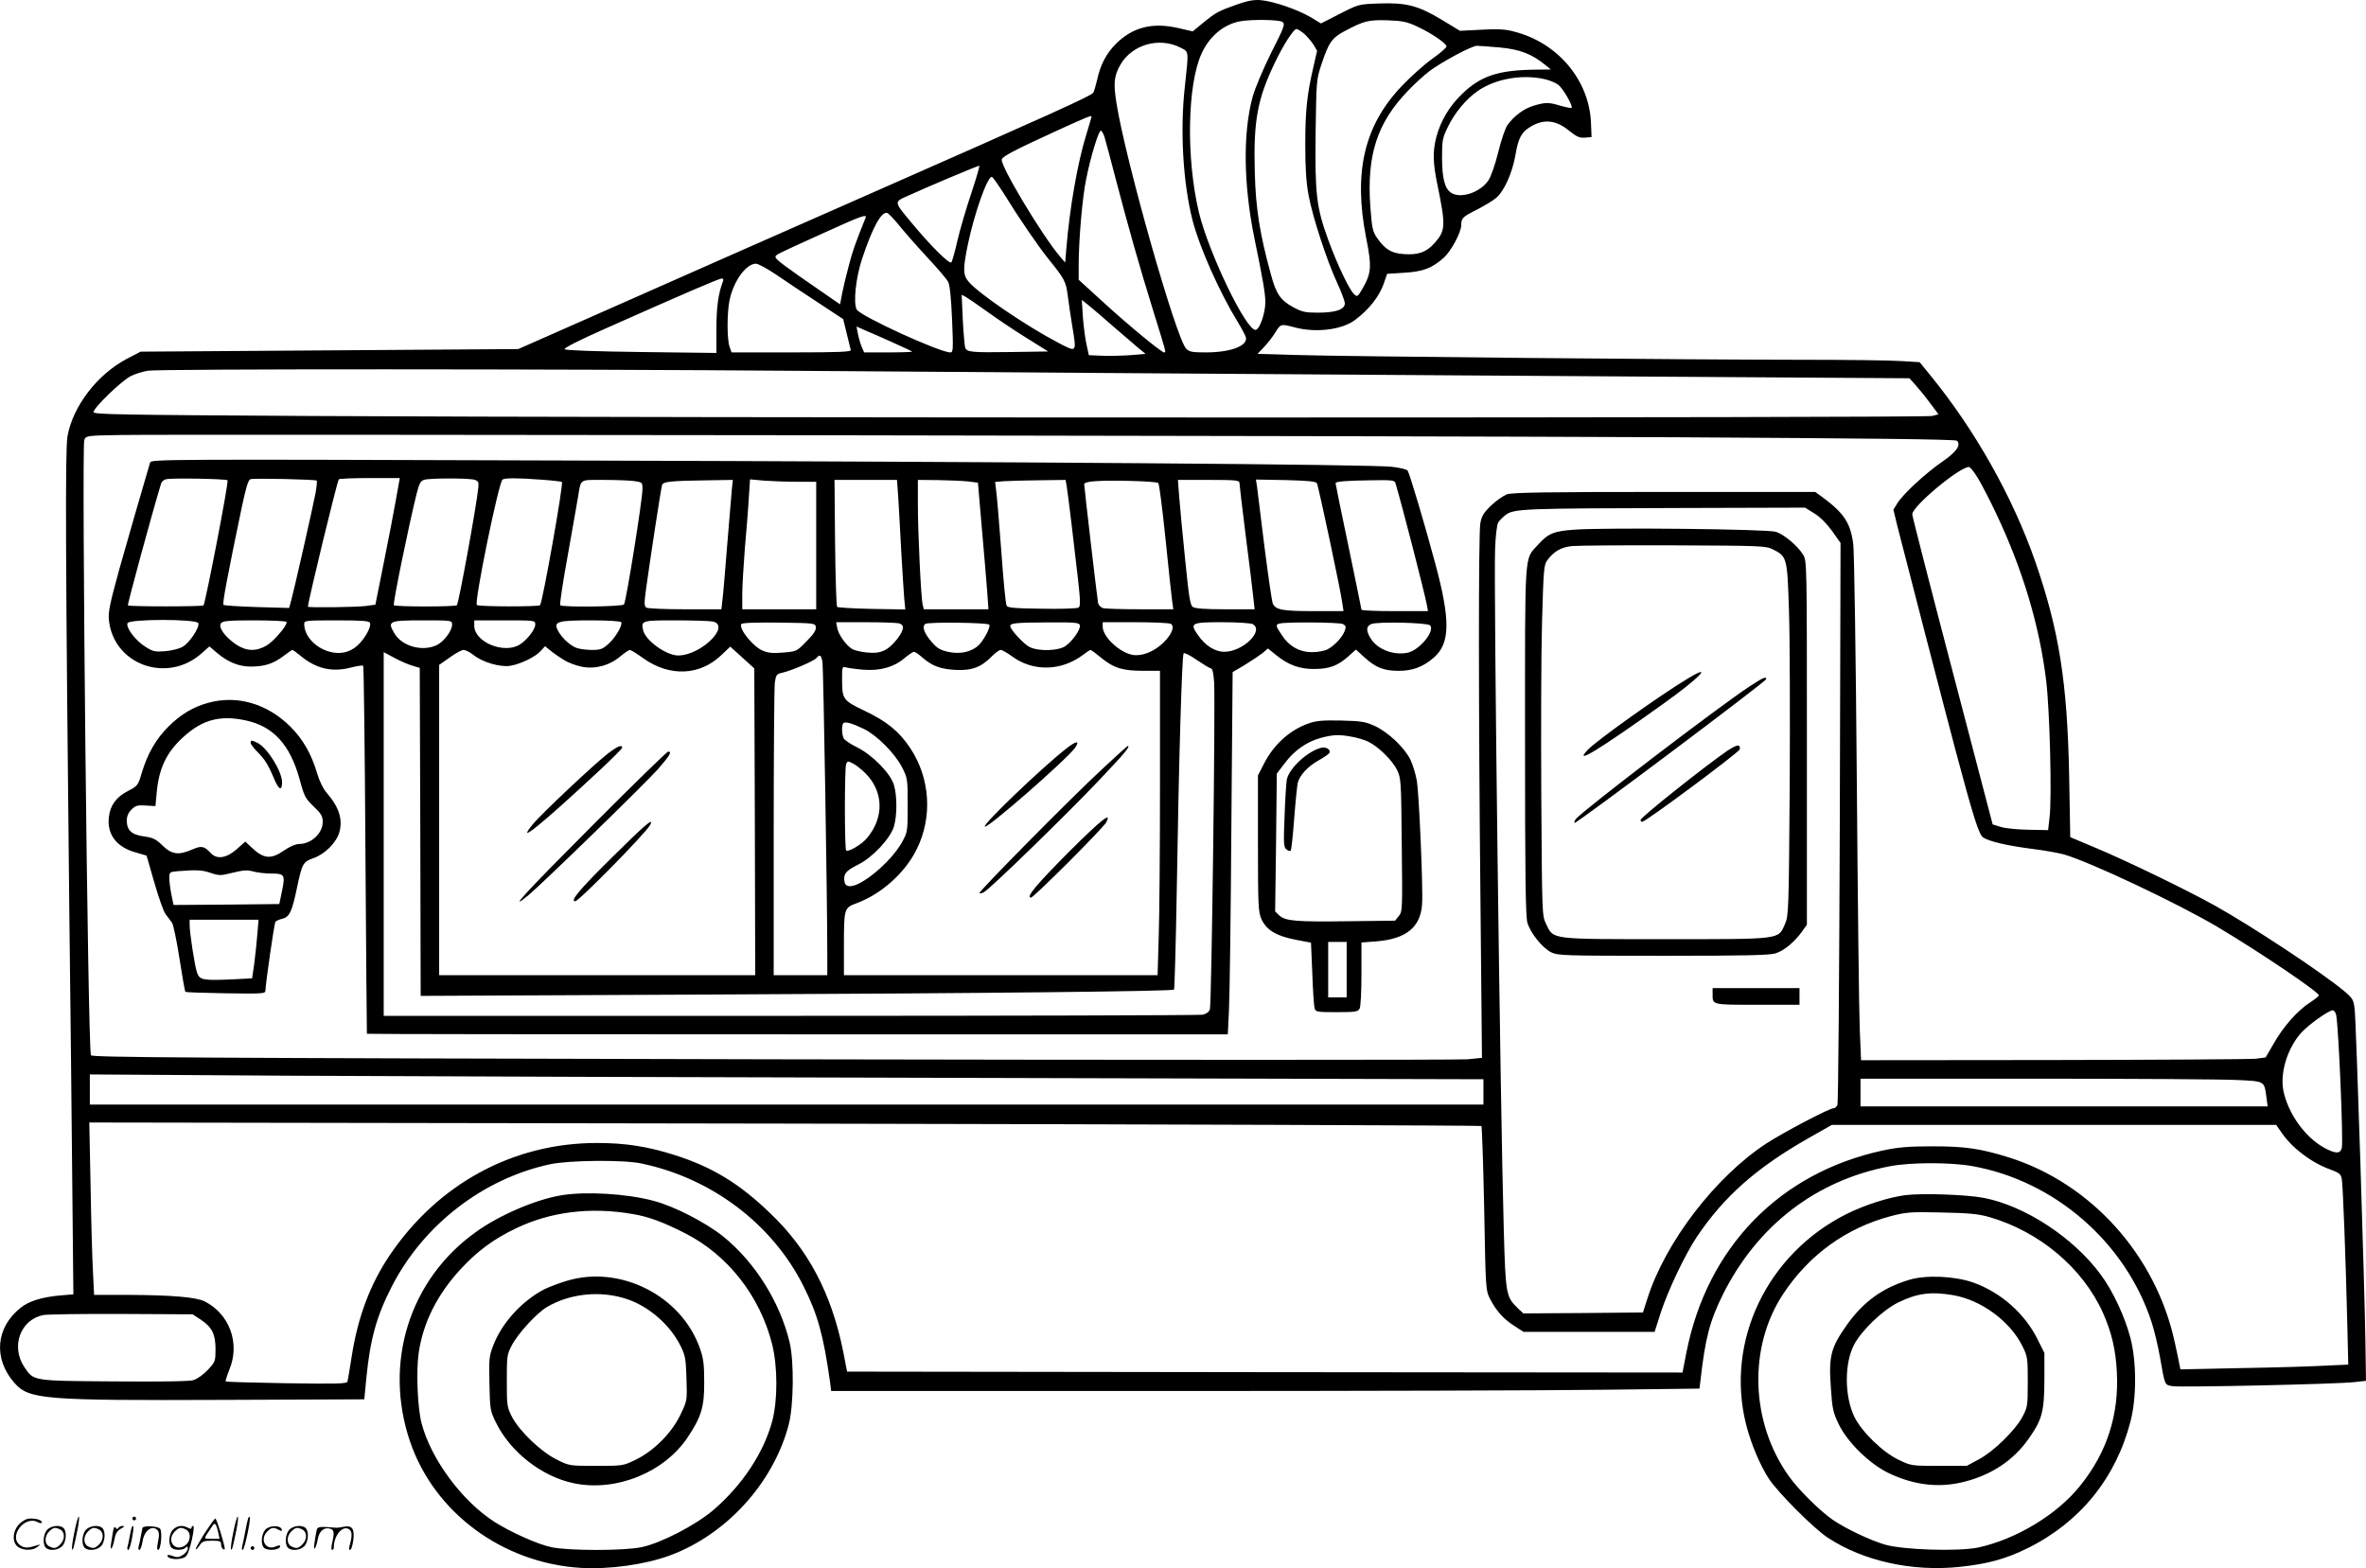 <?xml version="1.0" encoding="UTF-8"?>
<svg xmlns="http://www.w3.org/2000/svg" version="1.0" viewBox="0 0 1280.105 848.532" preserveAspectRatio="xMidYMid meet">
  <g transform="translate(-0.395,848.681) scale(0.1,-0.1)" fill="#000000" stroke="none">
    <path d="M6695 8462 c-99 -35 -112 -42 -182 -99 l-56 -46 -78 18 c-140 32 -247 5 -338 -86 -52 -52 -84 -114 -101 -194 -8 -33 -17 -65 -22 -71 -13 -17 -231 -116 -1203 -544 -484 -213 -1111 -490 -1393 -615 l-514 -227 -1021 -7 -1022 -7 -75 -39 c-160 -84 -293 -258 -321 -420 -13 -74 -10 -707 10 -2570 6 -478 13 -1140 16 -1471 l6 -601 -73 -6 c-97 -9 -167 -30 -213 -67 -134 -107 -148 -274 -34 -405 80 -91 151 -97 1149 -93 l745 3 11 115 c21 211 55 334 137 494 171 335 495 585 857 663 103 22 400 25 495 4 381 -80 708 -328 876 -663 77 -154 108 -264 144 -520 l6 -48 1847 0 c1016 0 2073 3 2349 7 l502 6 5 41 c26 232 50 324 123 471 187 372 503 615 901 691 114 22 328 22 447 1 447 -80 829 -413 970 -844 14 -43 35 -129 46 -193 27 -154 24 -147 70 -154 46 -7 885 11 980 22 l64 7 -3 205 c-4 290 -50 1733 -58 1803 -6 54 -9 60 -57 101 -118 99 -499 351 -702 464 -153 85 -473 240 -640 310 l-140 59 -6 334 c-10 503 -54 785 -184 1159 -122 349 -326 711 -567 1006 l-58 71 -98 6 c-53 4 -293 7 -532 7 -602 0 -2501 18 -2748 26 l-204 6 35 37 c19 20 47 55 61 79 29 47 30 47 106 27 113 -30 254 -13 325 40 76 57 132 128 156 198 l18 52 93 6 c101 6 149 24 212 80 40 34 96 139 96 178 0 38 8 45 86 84 39 20 85 48 102 62 44 37 88 135 105 232 15 91 33 125 80 153 73 45 140 38 211 -21 41 -33 56 -39 85 -37 l36 3 -3 74 c-8 231 -177 435 -413 496 -50 14 -88 16 -180 11 l-116 -6 -99 60 c-128 77 -192 93 -338 88 -111 -4 -111 -4 -213 -56 l-102 -52 -58 35 c-71 41 -199 85 -268 91 -37 3 -70 -3 -130 -24z m248 -94 c15 -12 9 -28 -62 -168 -44 -89 -87 -191 -100 -238 -53 -196 -49 -474 9 -760 47 -228 60 -303 60 -352 -1 -60 -30 -144 -52 -148 -50 -9 -255 417 -308 638 -69 292 -62 686 14 855 42 94 118 158 206 176 62 12 215 10 233 -3z m731 -26 c77 -36 156 -90 156 -107 0 -6 -35 -37 -78 -67 -43 -31 -117 -97 -165 -148 -202 -212 -261 -465 -192 -818 32 -161 29 -193 -21 -280 -24 -41 -27 -43 -44 -27 -25 23 -90 158 -139 292 -65 178 -73 249 -69 582 4 281 4 287 32 371 39 117 56 142 126 179 104 55 127 61 231 58 83 -3 106 -8 163 -35z m-615 -37 c16 -14 39 -41 51 -59 l20 -34 -19 -83 c-36 -154 -45 -243 -45 -424 0 -128 5 -207 18 -275 21 -116 101 -360 156 -477 22 -47 40 -96 40 -108 0 -33 -50 -50 -145 -50 -70 0 -87 4 -135 30 -68 37 -92 72 -120 177 -60 218 -82 357 -87 548 -8 283 13 401 112 605 45 93 98 175 114 175 5 0 23 -11 40 -25z m-668 -76 c46 -23 45 -13 23 -215 -26 -239 -9 -518 42 -719 37 -145 146 -389 242 -546 22 -36 42 -74 46 -85 15 -47 -79 -84 -215 -84 -77 0 -91 3 -108 21 -55 59 -327 1017 -376 1325 -18 111 -14 150 21 211 63 109 210 151 325 92z m1727 1 c108 -10 174 -35 247 -95 l30 -24 -80 -1 c-203 -2 -298 -33 -399 -130 -71 -68 -117 -146 -141 -235 -20 -79 -19 -137 6 -258 46 -224 44 -249 -17 -317 -43 -48 -88 -64 -165 -58 -68 5 -99 24 -143 85 -26 38 -29 52 -38 172 -20 280 37 455 206 629 33 35 85 82 115 105 68 50 229 137 256 136 11 0 66 -4 123 -9z m241 -171 c28 -6 62 -20 76 -31 26 -20 81 -116 72 -125 -3 -2 -29 3 -58 11 -66 20 -82 20 -147 1 -54 -16 -107 -56 -143 -106 -11 -16 -33 -81 -49 -145 -16 -67 -39 -131 -53 -153 -45 -67 -153 -102 -204 -66 -33 23 -47 80 -47 190 0 92 2 105 32 166 36 75 99 151 162 194 94 65 237 91 359 64z m-2449 -203 c0 -2 -14 -48 -30 -102 -46 -147 -89 -397 -106 -604 l-7 -84 -29 34 c-97 114 -326 496 -314 525 6 17 78 54 301 156 164 75 185 83 185 75z m69 -108 c6 -18 33 -121 61 -228 71 -270 127 -469 204 -717 71 -229 70 -223 58 -223 -14 0 -186 141 -326 269 l-136 124 0 79 c0 135 20 369 41 468 24 120 67 260 79 260 4 0 13 -15 19 -32z m-718 -301 c-27 -79 -61 -195 -76 -258 -14 -63 -30 -118 -34 -122 -10 -11 -108 86 -204 201 -111 133 -109 124 -27 161 88 41 373 161 382 161 4 0 -15 -64 -41 -143z m175 -9 c78 -127 183 -281 241 -353 87 -108 94 -121 104 -198 5 -39 16 -116 25 -169 23 -141 25 -139 -76 -86 -174 91 -431 266 -485 330 -31 37 -32 67 -5 200 35 168 105 368 130 368 5 0 34 -42 66 -92z m-563 -176 c30 -37 98 -114 151 -171 53 -57 103 -115 110 -130 9 -17 16 -87 21 -203 7 -167 6 -178 -10 -178 -57 0 -488 197 -506 232 -19 36 -5 171 29 274 57 172 106 260 137 248 8 -3 39 -36 68 -72z m-186 46 c-54 -134 -71 -181 -91 -260 -14 -51 -30 -119 -36 -150 l-11 -58 -97 67 c-195 134 -252 176 -252 188 0 14 -7 10 260 131 206 94 236 104 227 82z m-481 -309 c49 -34 150 -101 225 -150 l135 -89 19 -78 c10 -42 20 -83 22 -89 4 -10 -64 -13 -320 -13 l-325 0 -11 31 c-14 41 -14 183 0 251 22 105 90 198 143 198 12 0 62 -27 112 -61z m-291 -36 c-25 -65 -35 -140 -35 -257 l0 -129 -406 5 c-242 3 -409 9 -415 15 -6 6 72 46 223 113 409 182 613 270 627 270 8 0 11 -6 6 -17z m1428 -161 c51 -37 146 -101 212 -142 l120 -75 -200 -3 c-216 -3 -240 -1 -249 24 -3 9 -9 77 -13 151 l-6 135 21 -11 c12 -7 64 -42 115 -79z m687 -84 c52 -45 113 -97 134 -115 l38 -31 -83 -7 c-46 -3 -115 -5 -154 -3 l-70 3 -12 55 c-7 30 -16 98 -20 150 l-6 94 39 -31 c21 -17 82 -69 134 -115z m-1201 -82 c58 -26 107 -49 110 -51 2 -3 -55 -5 -128 -5 l-132 0 -14 33 c-7 17 -16 49 -20 70 l-7 37 43 -19 c24 -10 91 -39 148 -65z m-459 -156 c707 -5 2338 -17 3625 -25 l2340 -15 34 -38 c18 -20 54 -64 78 -97 l45 -60 -34 -9 c-37 -11 -6877 -11 -8785 0 -1024 6 -1163 8 -1163 21 0 23 149 167 200 194 25 13 68 26 95 30 79 10 2161 10 3565 -1z m4673 -359 c1068 -6 1541 -11 1549 -19 23 -23 -2 -60 -79 -113 -90 -62 -214 -176 -244 -226 l-21 -34 21 -87 c38 -150 260 -1008 317 -1222 95 -356 125 -450 148 -465 32 -21 129 -44 261 -61 66 -8 144 -22 174 -30 141 -40 620 -266 838 -396 223 -133 543 -349 543 -367 0 -4 -22 -22 -50 -40 -66 -43 -144 -131 -195 -222 l-43 -74 -53 -7 c-30 -3 -523 -6 -1095 -7 l-1041 -1 -7 168 c-4 92 -11 702 -16 1357 -5 655 -14 1225 -19 1267 -15 115 -49 167 -166 254 l-40 29 -815 0 c-654 0 -822 -3 -853 -13 -20 -8 -59 -35 -86 -61 -41 -40 -51 -57 -58 -97 -10 -64 -10 -987 1 -2050 l8 -841 -77 -8 c-43 -4 -1735 -4 -3761 0 -3185 7 -3684 10 -3688 22 -17 43 -51 3287 -36 3329 9 23 10 24 192 27 300 5 6731 -4 8391 -12z m1662 -221 c20 -33 65 -120 99 -192 143 -301 235 -607 271 -908 19 -156 31 -631 18 -735 l-8 -70 -105 2 c-58 1 -125 7 -150 15 l-45 14 -217 829 c-120 457 -218 839 -218 849 0 43 255 256 307 256 6 0 28 -27 48 -60z m-885 -191 c32 -20 67 -55 96 -95 l46 -65 -4 -1512 c-3 -832 -8 -1520 -13 -1529 -4 -10 -13 -18 -21 -18 -23 0 -272 -131 -364 -191 -276 -181 -546 -534 -643 -839 l-24 -75 -323 -3 -324 -2 -29 27 c-65 63 -67 73 -77 426 -19 659 -55 3491 -47 3683 2 67 10 130 16 142 6 11 26 31 43 44 45 32 101 34 925 36 l693 2 50 -31z m2824 -2716 c13 -74 39 -681 30 -718 -8 -33 -36 -32 -100 4 -103 59 -191 185 -216 306 -19 97 22 231 97 314 39 43 148 121 170 121 8 0 16 -12 19 -27z m-7281 -339 l2667 -7 0 -68 0 -69 -3770 0 -3770 0 0 81 0 82 1103 -7 c606 -3 2302 -9 3770 -12z m6741 -11 c155 -7 150 -5 162 -91 l7 -52 -1102 0 -1101 0 0 75 0 75 948 0 c522 0 1011 -3 1086 -7z m-4085 -249 c3 -3 10 -204 15 -447 8 -438 8 -442 32 -489 32 -63 74 -110 133 -147 l48 -31 354 0 355 0 33 103 c40 123 132 316 196 412 148 219 322 373 605 534 l125 71 1202 0 1202 0 30 -43 c57 -83 160 -161 262 -198 49 -18 58 -25 63 -52 6 -32 21 -418 30 -793 l5 -211 -127 -6 c-70 -4 -274 -10 -454 -13 l-327 -7 -5 24 c-2 13 -14 69 -26 124 -102 469 -451 858 -897 999 -155 48 -236 60 -413 60 -131 0 -186 -5 -267 -22 -560 -120 -953 -524 -1065 -1094 l-21 -108 -2260 2 -2260 3 -22 113 c-63 311 -189 549 -394 744 -166 160 -310 248 -511 313 -150 48 -270 67 -425 67 -454 1 -863 -221 -1125 -611 -103 -154 -169 -329 -202 -536 -11 -71 -22 -136 -24 -144 -4 -12 -57 -13 -330 -9 -178 3 -327 7 -329 10 -2 2 7 31 20 64 59 142 1 301 -134 369 -46 23 -179 34 -407 35 l-191 0 -6 123 c-4 67 -10 277 -13 466 l-7 344 3763 -6 c2070 -4 3766 -10 3769 -13z m-6930 -1047 c62 -41 81 -79 81 -160 0 -65 -1 -69 -41 -112 -24 -26 -57 -49 -78 -56 -24 -7 -169 -9 -431 -7 -444 3 -433 2 -484 77 -75 112 -22 257 102 282 21 4 211 7 423 6 l385 -2 43 -28z M816 5984 c-53 -179 -117 -403 -167 -579 -50 -182 -60 -229 -56 -272 24 -242 313 -347 500 -183 l44 39 41 -35 c58 -49 117 -74 182 -74 75 0 121 15 175 55 25 19 48 35 51 35 3 0 25 -16 48 -35 82 -67 167 -86 266 -61 35 9 66 14 69 10 3 -3 9 -452 12 -997 4 -546 7 -993 8 -994 0 -2 1049 -3 2330 -3 l2328 0 6 128 c4 70 10 511 13 979 l7 853 66 39 c36 22 79 51 96 64 l29 25 42 -34 c67 -55 129 -78 209 -77 82 0 128 18 185 69 l40 36 46 -42 c60 -55 105 -73 184 -73 75 -1 136 22 192 72 88 77 90 201 8 506 -56 209 -138 485 -150 505 -4 7 -42 16 -86 21 -118 13 -1978 27 -4480 34 -2168 7 -2232 7 -2238 -11z m419 -96 c8 -7 -120 -666 -130 -677 -8 -7 -402 -7 -409 0 -4 4 132 504 180 661 3 9 15 19 27 22 33 7 324 2 332 -6z m483 -2 c2 -3 -1 -34 -7 -68 -15 -79 -117 -529 -132 -582 l-11 -39 -174 5 c-96 3 -177 8 -181 12 -7 6 22 158 99 528 23 108 35 148 47 152 20 6 352 -1 359 -8z m429 -98 c-11 -62 -40 -216 -66 -343 l-46 -230 -50 -7 c-55 -7 -315 -10 -315 -4 0 26 156 671 167 689 2 4 78 7 167 7 l163 0 -20 -112z m423 103 c21 -6 25 -12 22 -41 -9 -96 -106 -627 -116 -638 -9 -9 -333 -9 -341 0 -7 7 83 443 123 603 15 58 22 71 43 76 32 9 237 9 269 0z m367 0 c57 -4 105 -10 107 -12 10 -9 -105 -653 -118 -667 -10 -9 -333 -8 -342 1 -15 15 118 665 139 679 15 9 80 9 214 -1z m497 -7 c45 -7 46 -7 46 -43 0 -59 -89 -614 -100 -625 -12 -12 -334 -16 -345 -4 -4 3 14 123 40 265 25 142 50 285 56 318 17 103 5 95 138 95 65 0 139 -3 165 -6z m530 -41 c-2 -27 -14 -160 -25 -298 -11 -137 -22 -274 -26 -302 l-6 -53 -196 0 c-108 0 -202 4 -210 9 -12 8 -12 23 -2 98 20 147 81 547 87 565 6 19 41 23 256 26 l127 2 -5 -47z m353 37 l103 0 0 -345 0 -345 -200 0 -200 0 0 83 c0 45 7 156 14 247 8 91 18 212 21 269 l7 104 76 -7 c41 -3 122 -6 179 -6z m547 -87 c3 -54 11 -183 16 -288 6 -104 13 -218 16 -253 l6 -63 -180 3 c-99 2 -184 7 -189 11 -4 5 -9 161 -11 348 l-3 339 169 0 169 0 7 -97z m376 89 l55 -7 21 -245 c12 -135 25 -289 29 -342 l7 -98 -175 0 -175 0 -6 25 c-9 35 -26 387 -26 543 l0 132 108 -1 c59 -1 132 -4 162 -7z m535 -24 c7 -43 40 -314 61 -502 14 -125 14 -150 3 -157 -8 -5 -97 -8 -198 -6 -152 2 -185 5 -191 17 -5 8 -18 143 -29 300 -12 157 -24 304 -28 327 l-5 42 48 4 c27 2 113 4 191 5 l142 2 6 -32z m496 15 c5 -5 22 -141 39 -303 16 -162 33 -314 36 -337 l6 -43 -178 0 c-99 0 -189 3 -202 6 -12 4 -24 16 -27 28 -5 26 -75 626 -75 643 0 7 22 14 58 16 89 7 333 0 343 -10z m439 1 c0 -8 15 -138 34 -287 19 -150 38 -300 41 -334 l7 -63 -159 0 c-112 0 -164 4 -176 13 -14 10 -21 58 -41 257 -14 135 -28 287 -32 338 l-7 92 167 0 c144 0 166 -2 166 -16z m419 -2 c8 -14 129 -581 138 -652 l6 -40 -161 0 c-172 0 -207 7 -222 42 -5 13 -25 151 -45 308 -19 157 -37 302 -40 324 l-6 38 161 -3 c119 -3 163 -7 169 -17z m425 1 c38 -129 156 -587 170 -660 l6 -33 -180 0 c-99 0 -180 3 -180 8 0 4 -32 158 -70 342 -39 184 -70 338 -70 342 0 10 56 14 197 16 108 2 122 0 127 -15z m-6477 -758 c8 -23 -47 -106 -85 -128 -19 -11 -60 -21 -95 -24 -56 -4 -66 -2 -109 26 -52 33 -104 102 -94 126 8 23 374 23 383 0z m477 7 c9 -15 -69 -106 -109 -129 -58 -33 -109 -30 -166 8 -60 42 -96 93 -79 114 10 12 43 15 181 15 92 0 170 -4 173 -8z m452 -6 c8 -21 -30 -89 -69 -123 -42 -37 -92 -48 -149 -33 -78 21 -138 86 -138 150 0 19 6 20 175 20 142 0 177 -3 181 -14z m444 -9 c0 -33 -44 -92 -83 -111 -79 -37 -189 -6 -230 65 -38 65 -29 69 153 69 160 0 160 0 160 -23z m450 1 c0 -27 -44 -84 -84 -109 -86 -53 -246 14 -246 102 l0 29 165 0 c162 0 165 0 165 -22z m465 12 c9 -15 -31 -84 -70 -118 -31 -28 -43 -32 -90 -32 -29 0 -66 5 -82 11 -35 13 -80 55 -100 93 -26 49 -5 56 178 56 91 0 160 -4 164 -10z m494 4 c103 -21 -63 -185 -187 -184 -64 1 -174 80 -188 135 -13 54 -9 55 174 55 93 0 184 -3 201 -6z m559 -31 c2 -16 -12 -38 -50 -76 -52 -54 -54 -55 -124 -61 -54 -5 -81 -3 -111 9 -54 21 -133 120 -118 145 4 7 80 9 203 8 195 -3 197 -3 200 -25z m450 21 c31 -9 28 -35 -10 -85 -49 -62 -89 -81 -163 -73 -33 3 -70 12 -82 20 -32 20 -72 76 -79 112 l-6 32 158 0 c88 0 169 -3 182 -6z m488 -7 c11 -11 -34 -94 -64 -118 -41 -32 -99 -43 -159 -29 -42 9 -60 20 -88 53 -42 48 -54 85 -34 98 17 11 334 7 345 -4z m490 -2 c8 -19 -36 -84 -76 -113 -36 -27 -144 -31 -194 -7 -32 15 -106 95 -106 114 0 16 27 19 203 20 142 1 169 -1 173 -14z m493 6 c22 -14 5 -57 -40 -101 -50 -49 -115 -75 -166 -67 -71 12 -163 98 -163 153 l0 24 178 0 c97 0 183 -4 191 -9z m442 -1 c65 -35 -52 -150 -153 -150 -51 0 -104 34 -143 91 -45 64 -37 69 130 69 82 0 155 -5 166 -10z m489 0 c16 -9 18 -15 9 -38 -13 -34 -55 -79 -93 -99 -15 -8 -52 -15 -81 -15 -68 -1 -126 31 -165 91 -35 52 -36 58 -12 64 35 9 324 7 342 -3z m471 -7 c29 -29 -56 -134 -121 -148 -75 -16 -164 18 -200 77 -26 43 -25 66 3 78 32 14 303 8 318 -7z m-4685 -188 c22 -14 66 -30 96 -36 71 -14 149 6 208 56 23 19 46 35 52 35 5 0 38 -20 72 -45 144 -102 308 -95 426 20 l45 43 65 -59 65 -59 3 -830 2 -830 -855 0 -855 0 0 839 0 840 57 40 c31 23 65 41 75 41 11 0 36 -13 56 -29 48 -38 141 -65 196 -57 55 9 135 47 165 80 l24 26 31 -25 c17 -14 49 -36 72 -50z m2424 20 c114 -84 268 -80 386 10 18 14 35 25 38 25 4 0 31 -20 61 -45 67 -54 114 -68 228 -68 l87 0 0 -621 c0 -342 -3 -712 -7 -823 l-6 -203 -849 0 -848 0 0 148 c0 216 0 216 70 242 134 50 262 165 324 292 86 174 73 382 -34 545 -59 90 -128 147 -247 203 -119 57 -123 63 -123 172 0 68 1 70 23 63 12 -3 54 -9 93 -12 90 -7 165 14 221 62 23 19 46 35 52 35 6 0 25 -13 43 -29 55 -48 98 -64 180 -69 89 -5 140 14 198 73 19 19 40 35 48 35 8 0 36 -16 62 -35z m-3246 -50 l41 -12 3 -888 2 -887 1503 7 c1602 7 2563 18 2573 27 3 4 10 251 15 550 11 699 28 1261 37 1270 4 4 37 -12 72 -37 36 -24 70 -45 76 -45 8 0 14 -29 17 -77 7 -123 -14 -1743 -23 -1768 -5 -14 -20 -25 -40 -29 -18 -3 -1022 -6 -2231 -6 l-2199 0 0 984 0 984 56 -30 c31 -17 75 -36 98 -43z m2220 18 c5 -33 26 -1278 26 -1585 l0 -108 -145 0 -145 0 0 769 c0 422 3 789 6 814 6 41 10 47 38 53 47 10 173 63 187 80 18 22 27 17 33 -23z m225 -361 c71 -35 168 -133 206 -208 29 -57 30 -63 30 -204 0 -142 -1 -146 -30 -199 -60 -109 -227 -248 -288 -239 -16 2 -23 11 -25 31 -4 37 10 53 78 87 77 39 172 141 191 206 17 59 17 163 0 222 -17 62 -116 163 -198 204 -35 17 -68 39 -74 49 -11 21 -12 73 -2 83 10 10 48 -1 112 -32z m7 -239 c99 -99 103 -240 8 -352 -28 -34 -102 -77 -112 -66 -9 9 -9 446 0 468 7 16 10 17 38 2 16 -8 46 -32 66 -52z M3290 4407 c-80 -63 -359 -326 -403 -380 -98 -119 42 -6 366 296 64 60 117 113 117 118 0 19 -27 7 -80 -34z M3208 4019 c-363 -364 -464 -474 -346 -377 75 62 633 605 702 683 65 75 77 95 55 95 -6 0 -191 -180 -411 -401z M3310 3842 c-170 -168 -224 -232 -194 -232 20 0 382 369 405 412 25 47 -27 3 -211 -180z M5770 4434 c-138 -109 -449 -408 -438 -420 13 -13 443 363 488 426 30 42 6 39 -50 -6z M5968 4326 c-170 -157 -672 -666 -665 -672 3 -3 14 -1 24 5 33 17 441 414 616 598 149 157 179 193 162 193 -2 0 -64 -56 -137 -124z M5791 3881 c-180 -181 -239 -251 -209 -251 15 0 390 375 407 407 32 61 -25 16 -198 -156z M1131 4684 c-81 -22 -149 -62 -216 -129 -68 -68 -113 -147 -144 -250 -20 -68 -22 -71 -76 -99 -63 -33 -95 -77 -102 -141 -11 -93 42 -163 146 -191 l58 -17 42 -146 c23 -80 50 -157 61 -171 11 -14 26 -34 34 -45 8 -11 26 -99 41 -195 15 -96 29 -177 32 -180 2 -3 101 -6 219 -8 201 -3 214 -2 214 15 1 37 47 360 54 371 3 6 20 13 36 17 39 9 53 36 79 160 30 142 34 148 90 168 63 22 125 84 141 141 19 69 -1 134 -67 211 -21 24 -41 65 -54 110 -31 103 -76 182 -144 250 -125 124 -287 172 -444 129z m201 -95 c151 -32 241 -131 293 -319 25 -93 31 -104 76 -147 41 -39 49 -53 49 -84 0 -61 -62 -119 -128 -119 -18 0 -51 -14 -81 -35 -72 -50 -111 -46 -178 18 l-32 30 -47 -42 c-55 -48 -107 -56 -140 -20 -35 38 -51 41 -100 19 -74 -32 -111 -27 -161 22 -36 35 -51 42 -100 49 -67 9 -93 33 -93 86 0 23 8 42 25 59 22 22 33 25 78 22 l52 -3 7 75 c12 130 53 216 143 298 104 95 198 120 337 91z m-187 -826 c46 -15 53 -15 120 2 57 14 78 15 110 6 22 -6 66 -11 98 -11 71 0 75 -7 56 -98 l-14 -67 -286 -3 -286 -2 -12 57 c-6 31 -11 71 -11 89 0 32 1 33 48 37 103 8 130 6 177 -10z m251 -335 c-4 -46 -11 -117 -17 -159 l-11 -76 -117 -6 c-150 -6 -167 -3 -181 37 -12 33 -40 213 -40 259 l0 27 186 0 187 0 -7 -82z M1360 4467 c0 -7 17 -29 38 -50 38 -38 58 -69 91 -149 24 -56 41 -62 41 -14 0 58 -78 184 -131 212 -34 17 -39 17 -39 1z M7083 4572 c-102 -36 -190 -116 -242 -221 l-31 -60 0 -368 c0 -340 2 -371 19 -410 27 -59 81 -91 184 -111 l84 -16 7 -165 c3 -91 9 -176 12 -188 6 -22 11 -23 120 -23 102 0 114 2 124 19 6 11 10 91 10 189 l0 169 81 6 c161 13 239 77 247 201 6 86 -16 587 -28 666 -6 36 -22 88 -35 116 -32 65 -119 148 -192 182 -52 24 -72 27 -183 30 -101 2 -135 -1 -177 -16z m236 -72 c29 -5 68 -17 87 -26 54 -26 130 -100 156 -152 22 -46 23 -55 26 -407 4 -349 4 -361 -16 -385 l-20 -25 -249 -3 c-288 -4 -344 1 -377 31 l-23 22 5 373 4 373 44 57 c51 69 120 116 194 136 67 18 101 19 169 6z m-29 -1260 l0 -150 -50 0 -50 0 0 150 0 150 50 0 50 0 0 -150z M7150 4440 c-76 -21 -172 -112 -184 -172 -3 -18 -9 -107 -12 -198 -6 -147 -5 -167 10 -179 9 -8 19 -11 23 -7 4 3 12 81 19 173 7 92 16 179 19 193 11 42 54 89 111 121 30 17 57 35 60 41 11 18 -19 36 -46 28z M8525 5621 c-114 -8 -144 -20 -199 -81 -76 -85 -71 -6 -71 -1060 0 -736 3 -954 13 -987 17 -56 81 -135 128 -159 37 -18 68 -19 609 -19 454 0 578 3 608 14 45 15 99 60 139 115 l28 39 0 985 c0 977 0 985 -21 1018 -29 47 -101 108 -146 123 -43 15 -907 24 -1088 12z m1069 -106 c79 -39 80 -44 89 -333 5 -141 6 -570 4 -953 -5 -676 -6 -698 -26 -743 -37 -84 -15 -81 -646 -81 -629 0 -605 -3 -646 82 -22 45 -22 51 -26 687 -2 352 -1 779 4 948 8 287 10 309 29 334 35 47 72 69 132 76 31 3 280 5 552 4 470 -2 497 -3 534 -21z M9137 4816 c-150 -90 -502 -341 -545 -389 -76 -82 64 3 409 250 195 139 279 225 136 139z M9469 4772 c-166 -109 -898 -668 -938 -716 -8 -9 -11 -19 -8 -22 7 -7 1037 766 1037 778 0 16 -18 8 -91 -40z M9349 4424 c-122 -84 -469 -360 -469 -374 0 -6 4 -10 9 -10 19 0 511 366 527 391 3 6 2 15 -3 20 -6 6 -30 -4 -64 -27z M9270 3111 c0 -63 -10 -61 241 -61 l229 0 0 45 0 45 -235 0 -235 0 0 -29z M3040 2019 c-137 -23 -332 -106 -459 -197 -362 -257 -504 -710 -358 -1137 131 -383 500 -656 922 -682 156 -9 346 17 483 67 306 113 560 392 643 707 27 102 30 343 5 447 -52 217 -187 433 -359 572 -95 76 -265 164 -377 193 -144 39 -365 52 -500 30z m385 -101 c86 -14 165 -43 285 -104 231 -117 405 -339 471 -599 31 -122 31 -305 1 -418 -46 -171 -161 -345 -316 -479 -95 -82 -285 -181 -391 -203 -94 -20 -395 -20 -488 0 -73 15 -220 81 -308 137 -176 113 -343 339 -394 533 -22 82 -30 282 -16 379 23 163 99 316 225 453 92 100 180 165 301 223 187 90 403 117 630 78z M3070 1556 c-41 -12 -95 -33 -120 -45 -120 -62 -228 -179 -276 -301 -24 -62 -25 -74 -22 -210 3 -140 4 -147 35 -210 78 -160 248 -293 421 -329 228 -48 490 58 617 249 74 111 90 165 89 300 0 93 -4 127 -23 180 -99 285 -431 454 -721 366z m324 -98 c120 -39 237 -141 293 -256 25 -51 28 -70 31 -175 4 -118 4 -118 -32 -194 -47 -99 -143 -196 -241 -244 -70 -34 -70 -34 -215 -34 -145 0 -146 0 -214 34 -85 42 -201 153 -242 231 -27 53 -28 61 -28 195 0 133 1 143 27 192 33 64 136 176 191 208 125 73 289 90 430 43z M10314 2020 c-93 -12 -220 -53 -319 -102 -431 -216 -657 -689 -544 -1139 27 -106 75 -219 124 -295 51 -76 243 -269 320 -319 191 -125 453 -183 708 -157 154 16 254 43 372 102 282 139 477 379 556 686 33 126 33 321 0 449 -29 114 -96 258 -162 346 -148 200 -409 371 -632 414 -94 18 -332 26 -423 15z m454 -119 c271 -79 503 -274 613 -516 47 -105 70 -201 76 -322 12 -232 -53 -435 -198 -615 -125 -157 -348 -291 -553 -335 -107 -22 -404 -13 -504 16 -79 23 -210 85 -282 134 -66 45 -186 163 -236 234 -210 292 -223 702 -31 990 140 211 340 355 580 419 85 22 106 24 277 20 151 -3 198 -8 258 -25z M10335 1562 c-145 -43 -250 -119 -340 -246 -86 -123 -98 -167 -85 -343 7 -106 12 -130 41 -190 46 -98 167 -217 271 -267 138 -66 274 -82 410 -47 149 38 267 117 348 233 73 104 84 146 85 318 l0 146 -37 74 c-69 139 -199 254 -348 307 -100 35 -255 42 -345 15z m234 -83 c152 -25 309 -140 376 -274 29 -58 30 -65 30 -195 0 -130 -1 -137 -29 -190 -39 -73 -155 -187 -236 -230 l-65 -35 -150 0 c-148 0 -151 0 -219 33 -85 40 -200 152 -239 232 -54 112 -55 290 -1 392 41 77 155 186 236 226 103 51 178 61 297 41z M406 194 c-10 -47 -15 -88 -12 -91 5 -6 9 7 30 110 7 37 10 67 6 67 -4 0 -15 -39 -24 -86z M720 270 c0 -5 5 -10 10 -10 6 0 10 5 10 10 0 6 -4 10 -10 10 -5 0 -10 -4 -10 -10z M1266 194 c-10 -47 -15 -88 -12 -91 5 -6 9 7 30 110 7 37 10 67 6 67 -4 0 -15 -39 -24 -86z M1346 269 c-3 -8 -10 -41 -16 -74 -6 -33 -14 -68 -16 -77 -3 -10 -1 -18 3 -18 10 0 46 171 38 178 -2 3 -7 -1 -9 -9z M109 241 c-38 -38 -41 -101 -7 -125 29 -20 79 -20 104 0 18 14 18 15 1 10 -53 -17 -69 -17 -92 -2 -69 45 21 166 94 126 12 -6 21 -7 21 -1 0 12 -25 21 -62 21 -19 0 -39 -10 -59 -29z M1110 189 c-28 -45 -49 -83 -47 -85 2 -3 12 7 21 21 14 21 24 25 66 25 43 0 50 -3 50 -19 0 -11 5 -23 10 -26 6 -3 10 -3 10 1 0 20 -44 164 -51 164 -4 0 -30 -37 -59 -81z m75 4 l7 -33 -42 0 c-42 0 -42 0 -28 23 8 12 21 32 29 44 15 25 22 18 34 -34z M260 210 c-22 -22 -27 -79 -8 -98 19 -19 66 -14 88 8 22 22 27 79 8 98 -19 19 -66 14 -88 -8z m71 0 c25 -14 25 -54 -1 -80 -23 -23 -33 -24 -61 -10 -25 14 -25 54 1 80 23 23 33 24 61 10z M470 210 c-22 -22 -27 -79 -8 -98 19 -19 66 -14 88 8 22 22 27 79 8 98 -19 19 -66 14 -88 -8z m71 0 c25 -14 25 -54 -1 -80 -23 -23 -33 -24 -61 -10 -25 14 -25 54 1 80 23 23 33 24 61 10z M616 204 c-3 -16 -8 -47 -11 -69 -8 -51 10 -26 19 27 5 27 15 42 34 53 18 10 22 14 10 15 -9 0 -20 -5 -24 -11 -5 -8 -9 -8 -14 1 -5 8 -10 3 -14 -16z M717 223 c-2 -4 -7 -26 -11 -48 -4 -22 -9 -48 -12 -57 -3 -10 -1 -18 4 -18 4 0 14 28 20 62 11 58 10 81 -1 61z M775 220 c-1 -3 -5 -23 -9 -45 -4 -22 -9 -48 -12 -57 -3 -10 -1 -18 4 -18 5 0 13 20 17 45 7 53 44 87 74 68 17 -11 19 -28 8 -80 -4 -18 -3 -33 2 -33 16 0 24 99 11 115 -12 14 -87 18 -95 5z M940 210 c-22 -22 -27 -79 -8 -98 15 -15 61 -15 76 0 9 9 12 8 12 -5 0 -9 -12 -24 -26 -34 -21 -13 -32 -15 -55 -6 -16 6 -29 8 -29 3 0 -24 81 -27 102 -2 18 19 50 162 37 162 -5 0 -9 -5 -9 -10 0 -7 -6 -7 -19 0 -30 16 -59 12 -81 -10z m71 0 c29 -16 25 -65 -6 -86 -56 -37 -103 28 -55 76 23 23 33 24 61 10z M1441 211 c-23 -23 -28 -80 -9 -99 19 -19 88 -13 88 9 0 5 -11 4 -24 -2 -54 -25 -89 38 -46 81 23 23 33 24 62 9 16 -9 19 -8 16 3 -8 22 -64 22 -87 -1z M1570 210 c-22 -22 -27 -79 -8 -98 19 -19 66 -14 88 8 22 22 27 79 8 98 -19 19 -66 14 -88 -8z m71 0 c25 -14 25 -54 -1 -80 -23 -23 -33 -24 -61 -10 -25 14 -25 54 1 80 23 23 33 24 61 10z M1716 201 c-3 -14 -8 -44 -11 -66 -8 -51 10 -26 19 27 8 41 35 63 66 53 22 -7 24 -21 11 -77 -5 -22 -5 -38 0 -38 5 0 9 6 9 13 0 68 51 125 85 97 15 -13 15 -35 -1 -92 -3 -10 -1 -18 4 -18 6 0 13 23 17 50 9 63 -5 84 -49 76 -17 -4 -35 -6 -41 -6 -101 8 -104 7 -109 -19z M1360 110 c0 -5 5 -10 10 -10 6 0 10 5 10 10 0 6 -4 10 -10 10 -5 0 -10 -4 -10 -10z"></path>
  </g>
</svg>
